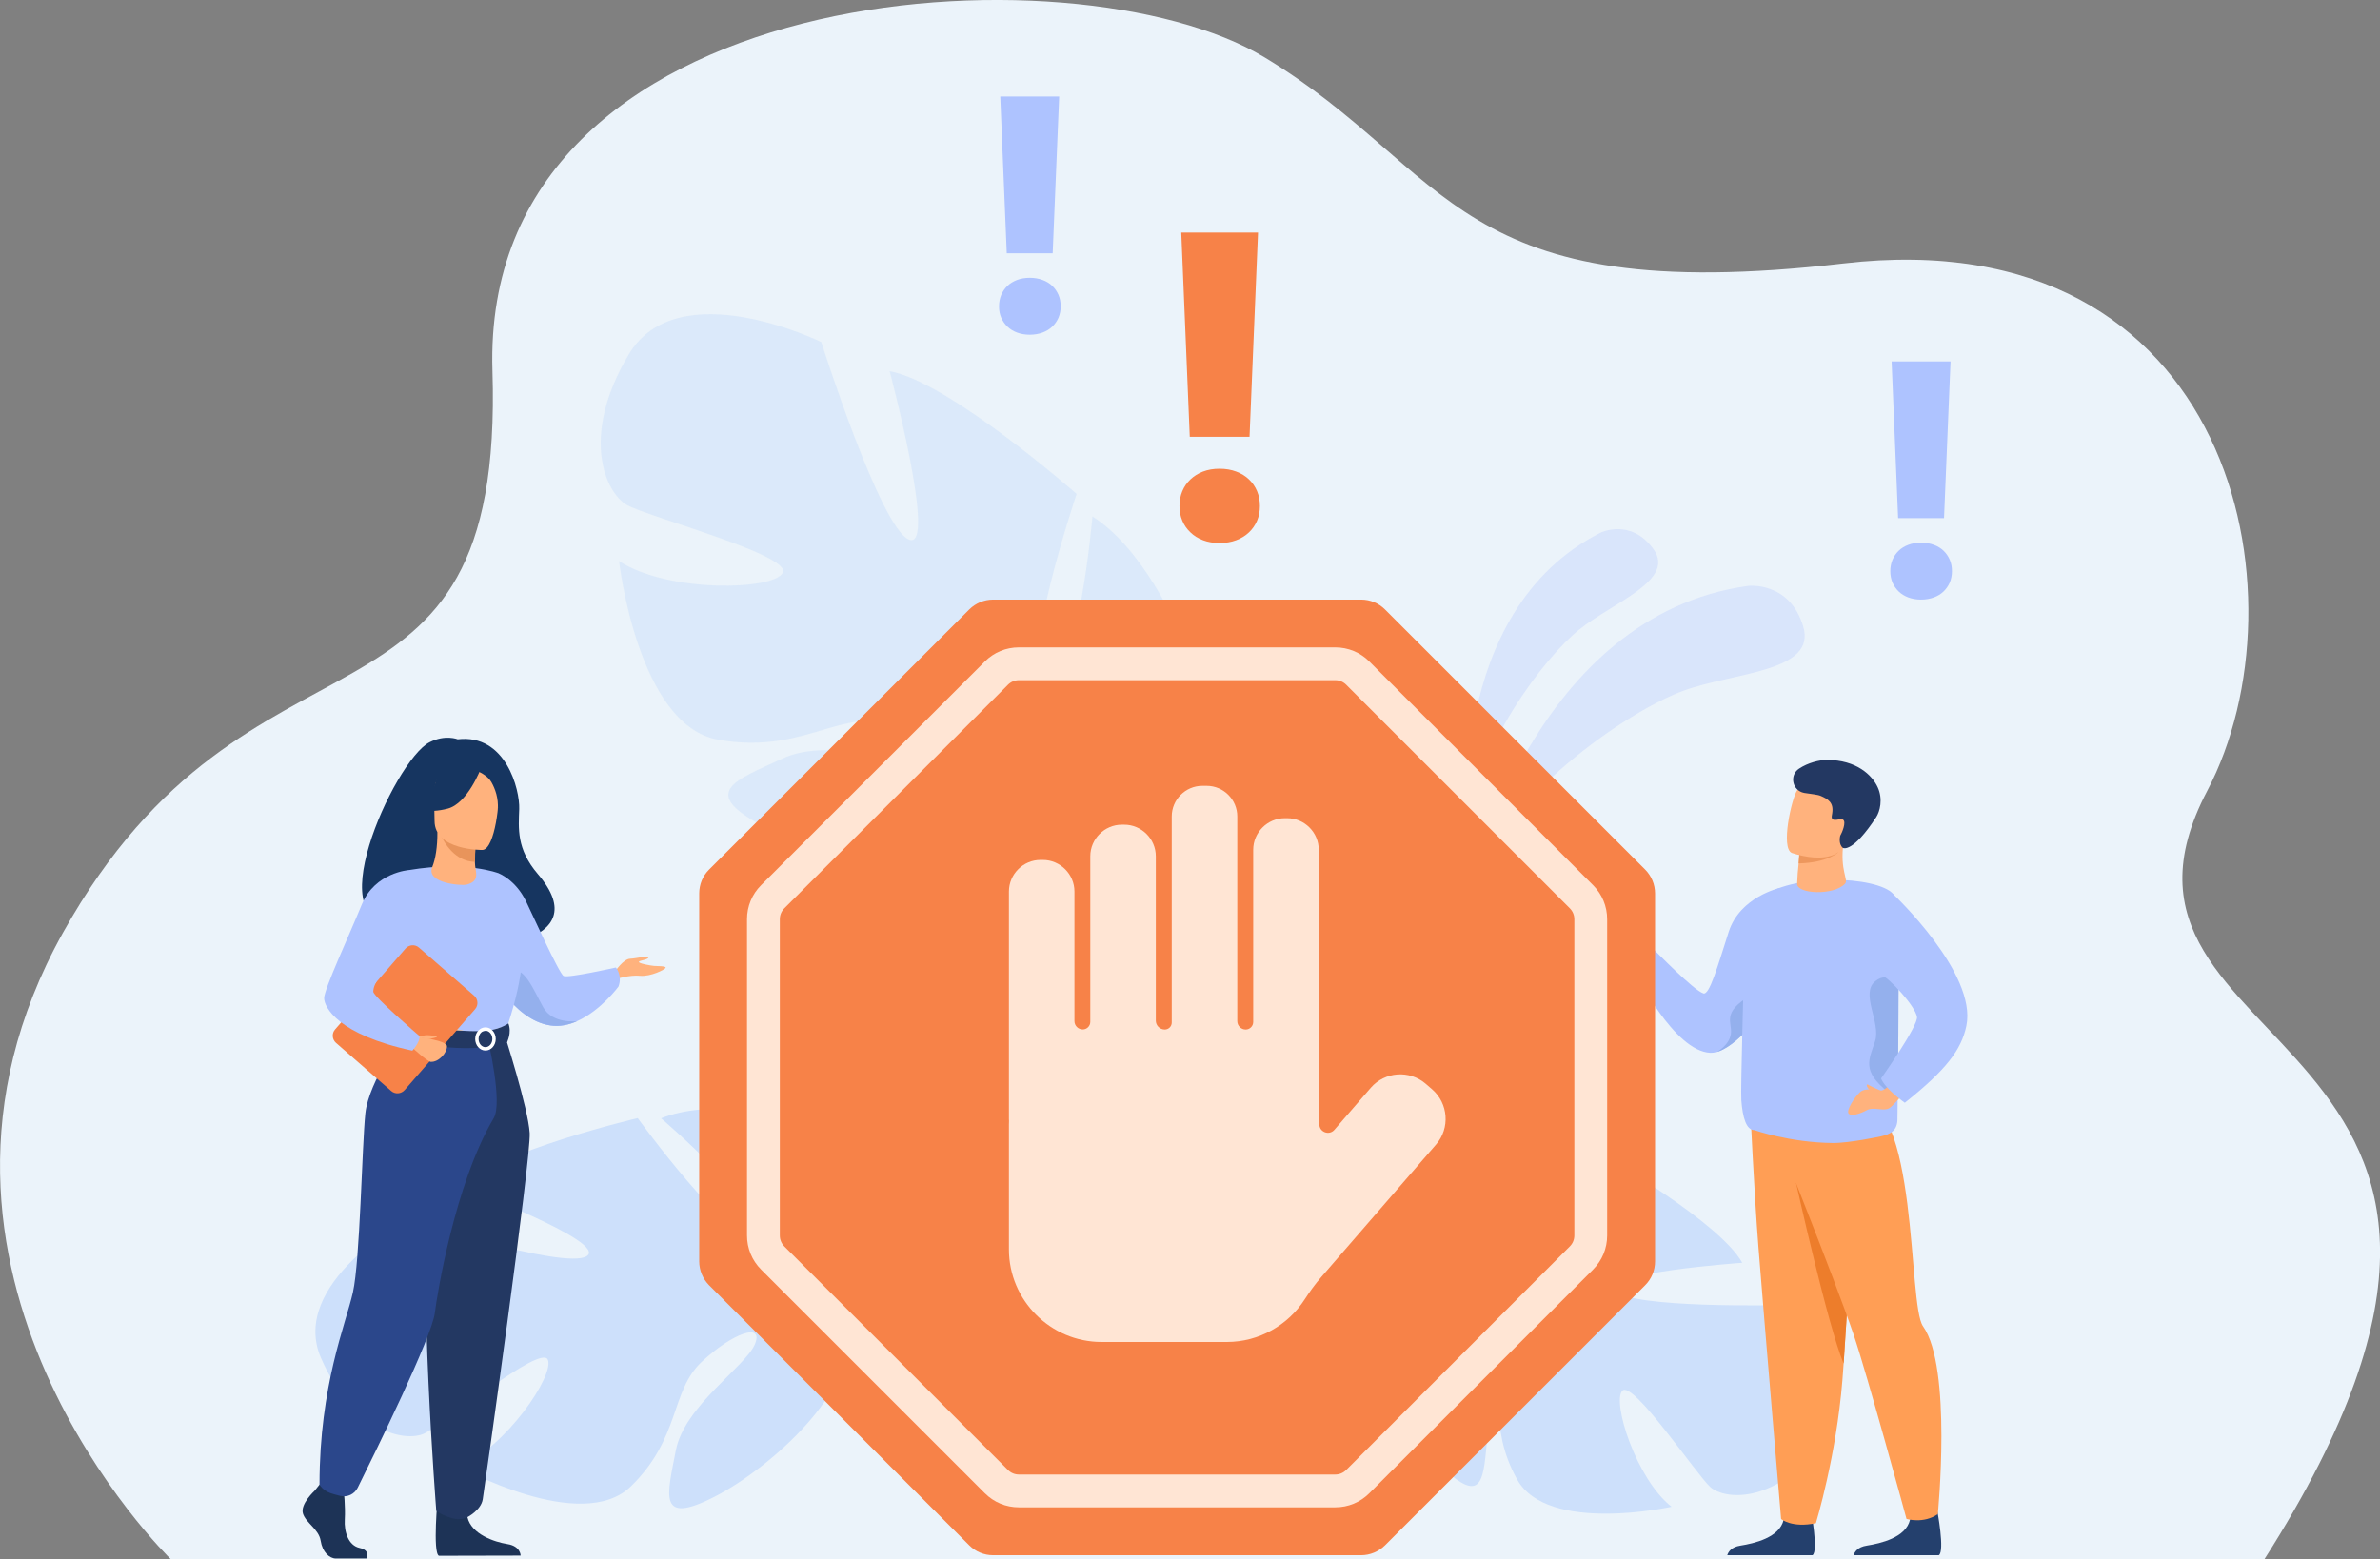 <?xml version="1.0" encoding="utf-8"?>
<!-- Generator: Adobe Illustrator 27.1.0, SVG Export Plug-In . SVG Version: 6.00 Build 0)  -->
<svg version="1.1" id="_x2018_лой_x5F_1" xmlns="http://www.w3.org/2000/svg" xmlns:xlink="http://www.w3.org/1999/xlink"
	 x="0px" y="0px" viewBox="0 0 2524.3 1654" style="enable-background:new 0 0 2524.3 1654;" xml:space="preserve">
<rect x="0" y="0" width="2524.3" height="1654" fill="#808080" stroke="none"/>
<style type="text/css">
	.st0{fill:#EBF3FA;}
	.st1{opacity:0.3;fill:#AEC3FF;}
	.st2{fill:#CDE0FB;}
	.st3{opacity:0.5;fill:#CDE0FB;}
	.st4{fill:#F78248;}
	.st5{fill:#AEC3FF;}
	.st6{fill:#94B0ED;}
	.st7{fill:#24406D;}
	.st8{fill:#FF9E55;}
	.st9{fill:#ED7D2B;}
	.st10{fill:#FFB27D;}
	.st11{fill:#ED975D;}
	.st12{fill:#233862;}
	.st13{fill:#163560;}
	.st14{fill:#1D3356;}
	.st15{fill:#F2CCAA;}
	.st16{fill:#2B478B;}
	.st17{fill:#FFFFFF;}
	.st18{fill:#E8945B;}
	.st19{fill:#FFE5D4;}
</style>
<g>
	<path class="st0" d="M181,1654c0,0-314.4-305.2-114.4-664.2s468.7-178.5,455.7-596.4C509.3-24.5,1140.2-60.5,1341,60.7
		s199.6,267.1,614.2,218.8c414.6-48.3,493.8,354.2,385.9,559.4c-153,291.1,424.7,243.1,60.7,815.1H181z"/>
	<g>
		<path class="st1" d="M1561.8,935.9c0,0,66.8-283.2,292.2-314.3c0,0,43.9-5.4,58.5,42.9c14.6,48.3-72.6,48.6-126.5,68.1
			C1732,752,1606.4,834.3,1561.8,935.9z"/>
		<path class="st1" d="M1556.6,882.9c0,0-23.4-234.6,141-317.8c0,0,32.2-15.7,56.1,17.5c23.9,33.1-42.8,56.4-79,85.5
			C1638.6,697.1,1564.1,793.3,1556.6,882.9z"/>
	</g>
	<path class="st2" d="M340.6,1441c-34.8-79.3,91.4-147.4,91.4-147.4s166.3,53.8,190.2,39.1c23.9-14.8-133.2-73.8-133.2-73.8
		c38.8-37.9,187.4-72.7,187.4-72.7s100.3,138.3,119.8,118.2c19.5-20.2-95-118-95-118c50.5-20.6,126.7-3.7,126.7-3.7
		c109.7,39.1,53.9,177.9,53.9,177.9s35.8,47.2,106.8,77.1c0,0,0,0,0,0s14.3,4.6,34.2,15.9l-11.1,8.9c-3.3-2.2-6.6-4.3-9.9-6.2
		c0,0,0,0-0.1,0c0,0-0.1-0.1-0.1-0.1c-2.1-1.1-5.2-2.7-8.9-4.5c0,0,0,0,0,0c0,0,0,0,0,0c-8.7-3.9-15-7-19.3-9.3c0,0,0,0,0,0
		c-26.9-12.6-63.4-28-77.7-25.8c0,0-0.2-2.7-1.7-7c0.5,2.2,1.1,4.6,1.7,7c13.8,56-75.7,139.2-137.3,171
		c-61.6,31.7-50.6-1.7-41.6-48.9c9-47.1,73.8-88.8,83.8-112.5c10-23.7-23.4-12.4-56.5,18.7c-33.1,31.1-22.3,80.6-74.9,131.9
		c-52.6,51.3-182.3-20.9-182.3-20.9c49.2-19.5,102.2-98,94-113.7c-8.2-15.7-111.5,69.7-131.1,78.7
		C430.1,1529.9,375.4,1520.3,340.6,1441z"/>
	<path class="st2" d="M1929.7,1536.4c50.8-59.9-41.3-151.8-41.3-151.8s-158.5,3.7-175.4-15.3c-16.9-19,134.9-29.6,134.9-29.6
		c-23.9-43-144-111.7-144-111.7s-122.9,94.3-134.7,71.7c-11.7-22.6,113.1-77.9,113.1-77.9c-38.6-30.9-109.2-36-109.2-36
		c-105.5,5.5-92.9,140.7-92.9,140.7s-43.3,31.8-112.8,39.4c0,0,0,0,0,0s-13.6,0.3-33.8,5l7.3,10.6c3.4-1.1,6.9-2,10.2-2.8
		c0,0,0,0,0.1,0c0,0,0.1,0,0.1,0c2.1-0.4,5.2-1,9-1.6c0,0,0,0,0,0c0,0,0,0,0,0c8.6-1.1,14.8-2.2,19.2-3.1c0,0,0,0,0,0
		c26.7-4,62.3-7.9,74.2-2.3c0,0,0.8-2.3,3.3-5.6c-1.1,1.8-2.2,3.7-3.3,5.6c-26.5,45.1,29.7,140.6,75.1,184.1
		c45.3,43.5,44.4,11.6,48.8-31.7c4.4-43.3-41.1-96.3-43.7-119.5c-2.5-23.2,23.6-4.7,44.3,30.9c20.7,35.6-1.5,75.8,30.9,134
		c32.4,58.2,163.8,29,163.8,29c-37.7-29.6-63.4-111.6-52.2-123.1c11.2-11.6,78.9,89.4,93.5,102.4
		C1828.9,1590.5,1878.9,1596.3,1929.7,1536.4z"/>
	<path class="st3" d="M666.8,376.1c52.3-87.8,204.3-13.2,204.3-13.2s62.3,196.7,92.9,209.5c30.6,12.8-20.4-178.6-20.4-178.6
		c63,11.2,198.3,130.2,198.3,130.2s-64.2,191.2-31.4,196.1c32.8,4.9,48.2-172.2,48.2-172.2c54.4,34.4,90.4,119.2,90.4,119.2
		c37.7,132.2-134,173.8-134,173.8s-20.8,66.7-0.9,155.6l0,0c0,0,5.4,16.9,8.1,43.8l-16.2-4.5c-0.1-4.7-0.4-9.3-0.9-13.8
		c0,0,0-0.1,0-0.1c0-0.1,0-0.1,0-0.2c-0.4-2.8-1-6.8-1.8-11.7c0,0,0,0,0,0c0,0,0,0,0,0c-2.2-11.1-3.6-19.2-4.2-24.9c0,0,0,0,0-0.1
		c-6.3-34.5-16.6-80.1-28.5-92.4c0,0,2.5-2,5.5-6.5c-1.8,2.1-3.6,4.2-5.5,6.5c-44.3,51.6-185.6,22.7-258.4-14.7
		c-72.8-37.4-33-49.8,18.4-73.5c51.5-23.7,135.9,10,165.5,3.3c29.6-6.7-4.1-31-56.7-41.5c-52.6-10.4-92.7,33.8-178,18.5
		c-85.3-15.4-104.9-189.4-104.9-189.4c52.4,33.9,164.2,31,173.7,12.3c9.5-18.7-143.4-59.4-165.5-71.9
		C642.8,523.1,614.5,463.9,666.8,376.1z"/>
	<g>
		<g>
			<path class="st4" d="M1251,536.8c0-5.7,1-10.9,3-15.7c2-4.8,4.9-9,8.6-12.5c3.7-3.5,8.1-6.3,13.3-8.3c5.2-2,11.1-3,17.6-3
				c6.5,0,12.4,1,17.7,3c5.3,2,9.8,4.7,13.5,8.3c3.7,3.5,6.6,7.7,8.6,12.5c2,4.8,3,10.1,3,15.7c0,5.7-1,10.9-3,15.6
				c-2,4.7-4.9,8.9-8.6,12.4c-3.7,3.5-8.2,6.3-13.5,8.3c-5.3,2-11.2,3-17.7,3c-6.5,0-12.4-1-17.6-3c-5.2-2-9.6-4.7-13.3-8.3
				c-3.7-3.5-6.6-7.6-8.6-12.4C1252,547.7,1251,542.5,1251,536.8z M1325.3,463.4h-63.4l-9-216.7h81.4L1325.3,463.4z"/>
		</g>
	</g>
	<g>
		<g>
			<path class="st5" d="M1059.6,325c0-4.4,0.8-8.4,2.3-12.1c1.6-3.7,3.8-6.9,6.6-9.6c2.8-2.7,6.3-4.8,10.2-6.3
				c4-1.5,8.5-2.3,13.5-2.3c5,0,9.5,0.8,13.6,2.3c4.1,1.5,7.5,3.6,10.3,6.3c2.8,2.7,5,5.9,6.6,9.6c1.6,3.7,2.3,7.7,2.3,12.1
				c0,4.4-0.8,8.3-2.3,12c-1.6,3.6-3.8,6.8-6.6,9.5c-2.8,2.7-6.3,4.8-10.3,6.3c-4.1,1.5-8.6,2.3-13.6,2.3c-5,0-9.5-0.8-13.5-2.3
				c-4-1.5-7.4-3.6-10.2-6.3c-2.8-2.7-5-5.9-6.6-9.5C1060.3,333.4,1059.6,329.4,1059.6,325z M1116.5,268.7h-48.7l-6.9-166.3h62.5
				L1116.5,268.7z"/>
		</g>
	</g>
	<g>
		<g>
			<path class="st5" d="M2004.9,606c0-4.4,0.8-8.4,2.3-12.1c1.6-3.7,3.8-6.9,6.6-9.6c2.8-2.7,6.2-4.8,10.2-6.3
				c4-1.5,8.5-2.3,13.5-2.3c5,0,9.5,0.8,13.6,2.3c4.1,1.5,7.5,3.6,10.3,6.3c2.8,2.7,5,5.9,6.6,9.6c1.6,3.7,2.3,7.7,2.3,12.1
				s-0.8,8.3-2.3,12c-1.6,3.6-3.8,6.8-6.6,9.5c-2.8,2.7-6.3,4.8-10.3,6.3c-4.1,1.5-8.6,2.3-13.6,2.3c-5,0-9.5-0.8-13.5-2.3
				c-4-1.5-7.4-3.6-10.2-6.3c-2.8-2.7-5-5.9-6.6-9.5C2005.7,614.3,2004.9,610.3,2004.9,606z M2061.9,549.7h-48.7l-6.9-166.3h62.5
				L2061.9,549.7z"/>
		</g>
	</g>
	<g>
		<g>
			<path class="st5" d="M1897.9,1029.2c-10.2,18.9-22.8,37.9-35.8,53.4v0c-13.6,16.2-27.5,28.6-39.3,32.8l-0.1,0
				c-0.6,0.2-1.2,0.4-1.8,0.6c0,0-0.1,0-0.1,0c0,0,0,0,0,0c-2.4,0.7-4.7,1-6.8,0.9c-38.6-1.7-79.2-84.4-79.2-84.4s1.1-9.8,8.6-16.7
				c6.5-6,11.6-7.6,11.6-7.6s41.5,42.6,51.7,45.7c6.4,1.9,14.8-27.9,26.8-65.3c12-37.4,54.3-46.6,54.3-46.6
				S1930.4,969,1897.9,1029.2z"/>
			<path class="st6" d="M1862.1,1082.6L1862.1,1082.6c-13.6,16.2-27.5,28.6-39.3,32.8l-0.1,0l-1.8,0.6l-0.1,0c0,0,0,0,0,0
				c0.4-0.3,13-6.8,15-18.9c2-12.4-11.1-22.5,21.8-41.6C1876.7,1044.3,1862.1,1082.6,1862.1,1082.6z"/>
			<path class="st7" d="M1832,1649.9h90.4c6.5-4.4-1.7-47.3-1.7-47.3s-24.7-9.4-28.9,9.7c-4.3,19-31.4,25.1-45.8,27.4
				C1836.1,1641.2,1833,1646.6,1832,1649.9z"/>
			<path class="st8" d="M1969.8,1204.9c0,0-2.8,52.7-6.4,113.8c-2.6,43.8-5.5,91.9-8,127.9c-0.3,4.8-0.7,9.4-1,13.7
				c-0.1,1.3-0.2,2.7-0.3,4c-6.5,80.8-28.1,151.6-28.1,151.6c-25.4,5.4-36.9-4.4-36.9-4.4s-17.5-205.2-24-287.9
				c-4.8-60.9-8.8-149.6-8.8-149.6L1969.8,1204.9z"/>
			<path class="st9" d="M1963.4,1318.7c-2.6,43.8-5.5,91.9-8,127.9c-16.6-39.2-50.5-191.9-50.5-191.9L1963.4,1318.7z"/>
			<path class="st7" d="M1966,1649.9h90.4c6.5-4.4-1.7-47.3-1.7-47.3s-24.7-9.4-28.9,9.7c-4.3,19-31.4,25.1-45.8,27.4
				C1970.1,1641.2,1967,1646.6,1966,1649.9z"/>
			<path class="st8" d="M1880.8,1194.4c0,0,64.5,160.6,85.2,221.5c14.7,43.4,56.1,195.5,56.1,195.5s18,5.5,33.2-5.1
				c0,0,15.4-155.5-15.7-199.3c-16.5-23.3-4.1-241.8-71.1-243.6C1901.5,1161.6,1880.8,1194.4,1880.8,1194.4z"/>
			<path class="st5" d="M2013,1142.7c-0.3,22.8-0.5,39.6-0.5,43.9c0.2,13.8-8.7,16.9-17.8,19c0,0-8.4,1.8-19,3.6
				c-10.4,1.7-22.9,3.5-31.8,3.4c-45.3-0.4-83.2-13.7-83.2-13.7c-8.5,0-12.4-13.2-13.8-31.6c-0.9-12.5,2.9-136.8,3.4-167.8
				c0.3-22.3,12.6-42.8,16-45.8c31.6-28,125-24.5,141.8-5.2c4.2,4.8,5.4,50.8,5.5,101.2C2013.6,1082.2,2013.3,1116.5,2013,1142.7z"
				/>
			<path class="st10" d="M1956.9,937.5c-11.9,12.9-52,11-50.8-0.3c0.2-1.4,0.4-9.6,0.6-10.9c0.1-1,0.2-2,0.3-3
				c0.3-2.8,0.5-5.2,0.7-7.4c0.5-6.2,0.7-9.5,0.7-9.5s0,0,0,0c1.1-0.3,26.9-7.6,39.7-10.7c4.3-1,7.1-1.6,7.1-1.2
				C1951.3,923.4,1960.8,933.3,1956.9,937.5z"/>
			<path class="st11" d="M1949.5,904.3c0,0-10.8,10.9-41.8,11.7c0.5-6.2,0.7-9.5,0.7-9.5s0,0,0,0c1.1-0.3,26.9-7.6,39.7-10.7
				C1950.3,896.7,1947.4,902.7,1949.5,904.3z"/>
			<path class="st10" d="M1900.5,904.9c0,0,7.9,2.8,17.9,4.2c14.7,2,33.9,0.8,40-16.9c10.2-29.8,23.2-47.7-6.8-59.9
				c-16.1-6.5-26.3-6.9-33.3-4.4c-6.1,2.1-9.6,6.4-12.3,10.7C1900.1,847.7,1888.4,899.7,1900.5,904.9z"/>
			<path class="st12" d="M1908.2,815.4c-10.7,7-7.2,23.5,5.4,25.8c7.6,1.3,13.9,1.6,17.6,3.2c7.5,3.3,13.9,6.8,12.1,18.4
				c-0.6,3.9-2.5,8.7,7.6,6.4c1.7-0.4,2.9-0.3,3.7,0.2c4.2,2.5-1.2,14.6-2.8,17.2c0,0-2.3,8.7,2.8,12.9c0.6,0.5,10.8,4.9,35.3-32.5
				c3.9-5.9,7.5-19.1,1.6-31.9c-5.9-12.8-22.5-28.9-53.7-28.9C1929.7,806.1,1917.4,809.3,1908.2,815.4z"/>
			<path class="st6" d="M2013,1142.7c-4.6,21.2-3.4,21.4-10.4,15.9c-28.5-22.7-20.2-34.5-13.8-54.1c6.3-19.6-15.9-50.3,0-63.4
				c15.5-12.8,24.4,7.8,24.8,8.7C2013.6,1082.2,2013.3,1116.5,2013,1142.7z"/>
			<path class="st10" d="M2012.3,1140c0,0-10.7,17.6-17.8,16.9c-7-0.6-16.5-3.2-22,2c-5.5,5.2-14.3,18.7-11.9,22.3
				c2.5,3.6,12.4,0.4,19.5-3.5c7.1-3.9,18.4,1.9,24.4-2.5c6-4.5,20.3-22.2,20.3-22.2L2012.3,1140z"/>
			<path class="st5" d="M2008,948.6c0,0,89.2,83.9,77.6,139.7c-5.3,25.4-21.6,46.9-65.3,81.6c0,0-20.6-14.3-25.2-25.8
				c0,0,39.6-55.8,38.1-65.3c-1.9-11.6-28.9-40.8-38.6-45.3C1984.9,1028.9,1985.8,958.3,2008,948.6z"/>
			<path class="st10" d="M1994.5,1157c0,0-9.4-4.1-12.4-5.9c-3-1.8-2.3,1.1-1.4,2.5c0.9,1.4,3.4,4.6,7.1,4.9
				C1991.5,1158.9,1994.5,1157,1994.5,1157z"/>
		</g>
	</g>
	<g>
		<path class="st13" d="M426.9,974.7c-3.2-6.2,70.3-28.6,71.5,32.7c0,0,137.8-3.4,72-80.2c-22.8-26.6-20.4-48.6-19.7-69
			c0.7-20.5-14.2-79.9-65.2-73.9c0,0-13.4-5.4-30,3.2C417.5,807.1,332.6,997.3,426.9,974.7z"/>
		<path class="st10" d="M652.1,1031c0,0,9-13.7,16.2-13.9c7.2-0.3,20.6-4,19.5-1.3c-1.1,2.7-9.4,2.9-10.2,4.6
			c-0.8,1.6,12.3,4,16.1,4.3c3.7,0.3,12.6,0,12.3,1.9c-0.3,1.9-15.9,9.6-27,8.6c-11-1.1-24.7,3.2-24.7,3.2L652.1,1031z"/>
		<path class="st5" d="M522.4,1035.4c0,0,4.9,9.7,13.7,20.7c10.7,13.3,27.1,28.8,47.7,31.8c9.9,1.5,19.5-0.7,28.3-4.6c0,0,0,0,0,0
			c25.1-11.1,43.9-36.7,43.9-36.7c4.4-12-2.8-20.2-2.8-20.2s-50.6,11.4-55.4,9c-4.8-2.4-34.4-68.1-39.8-79.1
			c-11.3-23.3-29.3-29.9-29.3-29.9L522.4,1035.4z"/>
		<path class="st6" d="M536.2,1056.1c10.7,13.3,27.1,28.8,47.7,31.8c9.9,1.5,19.5-0.7,28.3-4.6c-1,0.1-26,3.2-36-14.6
			c-10.2-18.2-21.2-47.1-36.3-37.5C533.4,1035.4,533.7,1045.7,536.2,1056.1z"/>
		<path class="st14" d="M333.7,1581.5c0,0-15.4,14.1-12.4,24.1c3,10,16.9,16.7,18.8,28.9c1.9,12.2,9.4,18.9,16.2,18.9
			c6.8,0,32.3,0,32.3,0s5-8.6-7.1-11.2c-12-2.6-16.6-17-15.8-30.3s-1.1-31.1-1.1-31.1l-25.6-5.9L333.7,1581.5z"/>
		<path class="st14" d="M464.3,1587.5c0,0-5.6,59.7,1.2,63l86.7-0.2c0,0,0-10-13.9-12.2c-13.9-2.2-38.4-10.4-42.5-28.5
			C491.7,1591.4,464.3,1587.5,464.3,1587.5z"/>
		<path class="st5" d="M397.6,995.1c0,0-1.3,18.2,0,40.1c0.9,14.5,15.5,33.9,17.6,38.7c5.2,12,11.1,14,11.1,14l45.5,11.2l16,3.9
			l50.5-15.1c0,0,23-64.2,13.8-100.3c-9.2-36.1-23.3-61.2-23.3-61.2s-34.2-13.5-94.9-3.4L397.6,995.1z"/>
		<path class="st15" d="M411,1041.1c0.9,14.5,2.2,28,4.3,32.8c5.2,12,11.1,14,11.1,14l45.5,11.2l19.8-5.8c0,0-66-10-58.7-66.8
			L411,1041.1z"/>
		<path class="st12" d="M535.2,1097.7c0,0,25,77.8,26.6,104.3c1.6,26.5-47.8,376.5-49.8,388.7c-1.9,11.5-16.2,18.8-16.2,18.8
			s-6.6,3.9-16,1.2c-13-3.7-17.1-8.1-17.1-8.1s-19.5-249.6-7.4-338.7c12-89.2,12.2-166.3,12.2-166.3H535.2z"/>
		<path class="st16" d="M429.2,1095.4c0,0-38.1,51.2-41.7,85.8c-3.6,34.6-5.6,156.1-13.2,189.9c-7.6,33.7-35.4,98.6-35.4,203.8
			c0,0,2.9,6,11.8,9.2c2.9,1,6.7,2,10.4,2.9c7.4,1.7,14.9-1.9,18.3-8.7c18.8-37.9,78.8-160.1,81.8-185.5
			c2.2-18,21.1-136.8,62.4-206.5c9.9-16.7-6.1-83.3-6.1-83.3L429.2,1095.4z"/>
		<path class="st12" d="M539.2,1085.7c0,0-10,7.9-30,8.3c-23.8,0.5-82.8-6.1-82.8-6.1s-2.6,7.3-2.5,15.1c0,0,72.1,18.2,113.9,2.7
			C537.7,1105.7,543.1,1095.5,539.2,1085.7z"/>
		<g>
			<path class="st17" d="M504,1102.2c0-6.8,4.9-12.3,10.9-12.3c6,0,10.9,5.5,10.9,12.3c0,6.8-4.9,12.3-10.9,12.3
				C508.9,1114.5,504,1109,504,1102.2z M507.6,1102.2c0,4.8,3.3,8.7,7.3,8.7c4,0,7.3-3.9,7.3-8.7c0-4.8-3.3-8.7-7.3-8.7
				C510.9,1093.5,507.6,1097.4,507.6,1102.2z"/>
		</g>
		<path class="st4" d="M356.4,1106.4l58.5,51c4.2,3.7,10.6,3.2,14.3-1l74.7-85.8c3.7-4.2,3.2-10.6-1-14.3l-58.5-51
			c-4.2-3.7-10.6-3.2-14.3,1l-74.7,85.8C351.7,1096.3,352.2,1102.7,356.4,1106.4z"/>
		<path class="st10" d="M443,1100c0.8,0.2,31.1,3.8,31.1,10c0,7.2-8.9,16.9-17.2,16.5c-3.4-0.2-19-14.5-19-14.5L443,1100z"/>
		<path class="st10" d="M458.5,919.7c3.4-8.4,5.5-21.1,5.4-36.8l2.3,0.5l38.4,7.6c0,0-0.9,12.1-0.9,23.5c0,0.1,0,0.2,0,0.3
			c0,9.9,6.7,19.8-9.2,23.8C489.7,939.7,451.3,937.2,458.5,919.7z"/>
		<path class="st18" d="M504.7,890.9c0,0-0.9,12.1-0.9,23.5c-21.5-0.6-32.9-20.2-37.5-31.1L504.7,890.9z"/>
		<path class="st10" d="M511.8,901.7c0,0-50.9,0.8-50.9-30.9c0-31.7-6.6-52.9,25.9-54.8c32.5-1.9,38.8,10.2,41.4,20.8
			C530.8,847.4,525.1,900.7,511.8,901.7z"/>
		<path class="st13" d="M510,815.2c0,0-13.9,37.2-35.3,42.7c-21.4,5.5-30.7-0.2-30.7-0.2s16.4-13,19.8-35.8
			C463.8,821.9,499.5,797.5,510,815.2z"/>
		<path class="st13" d="M506.5,818.2c0,0,10.3,3.9,14.6,11.4c4.2,7.4,7.7,17.1,6.9,29.1c0,0,10.5-25.3-1.3-39.6
			C514.2,804,506.5,818.2,506.5,818.2z"/>
		<path class="st10" d="M443,1100c0,0,7.3-2.3,12.1-1.7c4.8,0.7,8.4-0.1,8.4,1.3c0,1.4-6.3,2-7.6,2.6
			C454.6,1102.9,443,1100,443,1100z"/>
		<path class="st5" d="M433.9,923c0,0-36.1,2.5-50,36.2c-13.8,33.7-40.1,90.2-40.1,99.7c0,9.5,14.7,38.8,93.5,55.7
			c0,0,8.2-8.6,7.7-15.4c0,0-49.2-42.3-49.1-47.2c0.2-9.3,8.1-21.7,51.3-64.9C459,975.3,433.9,923,433.9,923z"/>
	</g>
	<g>
		<g>
			<path class="st4" d="M1443.7,636.1h-390.4c-9.4,0-18.5,3.8-25.2,10.4L752,922.6c-6.7,6.7-10.4,15.7-10.4,25.2v390.4
				c0,9.4,3.8,18.5,10.4,25.2l276.1,276.1c6.7,6.7,15.7,10.4,25.2,10.4h390.4c9.4,0,18.5-3.8,25.2-10.4l276.1-276.1
				c6.7-6.7,10.4-15.7,10.4-25.2V947.8c0-9.4-3.8-18.5-10.4-25.2l-276.1-276.1C1462.2,639.8,1453.1,636.1,1443.7,636.1z"/>
			<g>
				<path class="st19" d="M1416.2,1599.1h-335.5c-13.7,0-26.5-5.3-36.2-15l-237.2-237.2c-9.7-9.7-15-22.5-15-36.2V975.2
					c0-13.7,5.3-26.5,15-36.2l237.2-237.2c9.7-9.7,22.5-15,36.2-15h335.5c13.7,0,26.5,5.3,36.2,15L1689.6,939
					c9.7,9.7,15,22.5,15,36.2v335.5c0,13.7-5.3,26.5-15,36.2l-237.2,237.2C1442.7,1593.8,1429.9,1599.1,1416.2,1599.1z
					 M1080.7,721.6c-4.4,0-8.5,1.7-11.6,4.8L831.9,963.6c-3.1,3.1-4.8,7.2-4.8,11.6v335.5c0,4.4,1.7,8.5,4.8,11.6l237.2,237.2
					c3.1,3.1,7.2,4.8,11.6,4.8h335.5c4.4,0,8.5-1.7,11.6-4.8l237.2-237.2c3.1-3.1,4.8-7.2,4.8-11.6V975.2c0-4.4-1.7-8.5-4.8-11.6
					l-237.2-237.2c-3.1-3.1-7.2-4.8-11.6-4.8H1080.7z"/>
			</g>
			<path class="st19" d="M1519,1155.7l-6.8-5.9c-17.2-14.9-43.4-13-58.3,4.2l-38.6,44.6c-5.5,6.4-16,2.5-16-6l0,0
				c0-3.5-0.2-7-0.6-10.5V901.5c0-18.4-15.1-33.5-33.5-33.5h-2.5c-18.4,0-33.5,15.1-33.5,33.5v182.7c0,4.4-3.6,8-8,8l0,0
				c-4.9,0-8.9-4-8.9-8.9V866.1c0-17.8-14.6-32.4-32.4-32.4h-4.7c-17.8,0-32.4,14.6-32.4,32.4v218.7c0,4.1-3.3,7.4-7.4,7.4l0,0
				c-5.2,0-9.5-4.2-9.5-9.5V908.4c0-18.4-15.1-33.5-33.5-33.5h-2.5c-18.4,0-33.5,15.1-33.5,33.5v175.7c0,4.4-3.6,8-8,8l0,0
				c-4.9,0-8.8-4-8.8-8.8V945.8c0-18.4-15.1-33.5-33.5-33.5h-2.5c-18.4,0-33.5,15.1-33.5,33.5v241.4c0,0.7,0,1.3,0.1,2
				c0,1.1-0.1,2.2-0.1,3.4v132.9c0,54,44.2,98.2,98.2,98.2h132.9c34.5,0,65.1-18.1,82.6-45.2c5.3-8.2,11-16.1,17.4-23.5l122.1-141
				C1538.1,1196.8,1536.2,1170.6,1519,1155.7z"/>
		</g>
	</g>
</g>
</svg>

